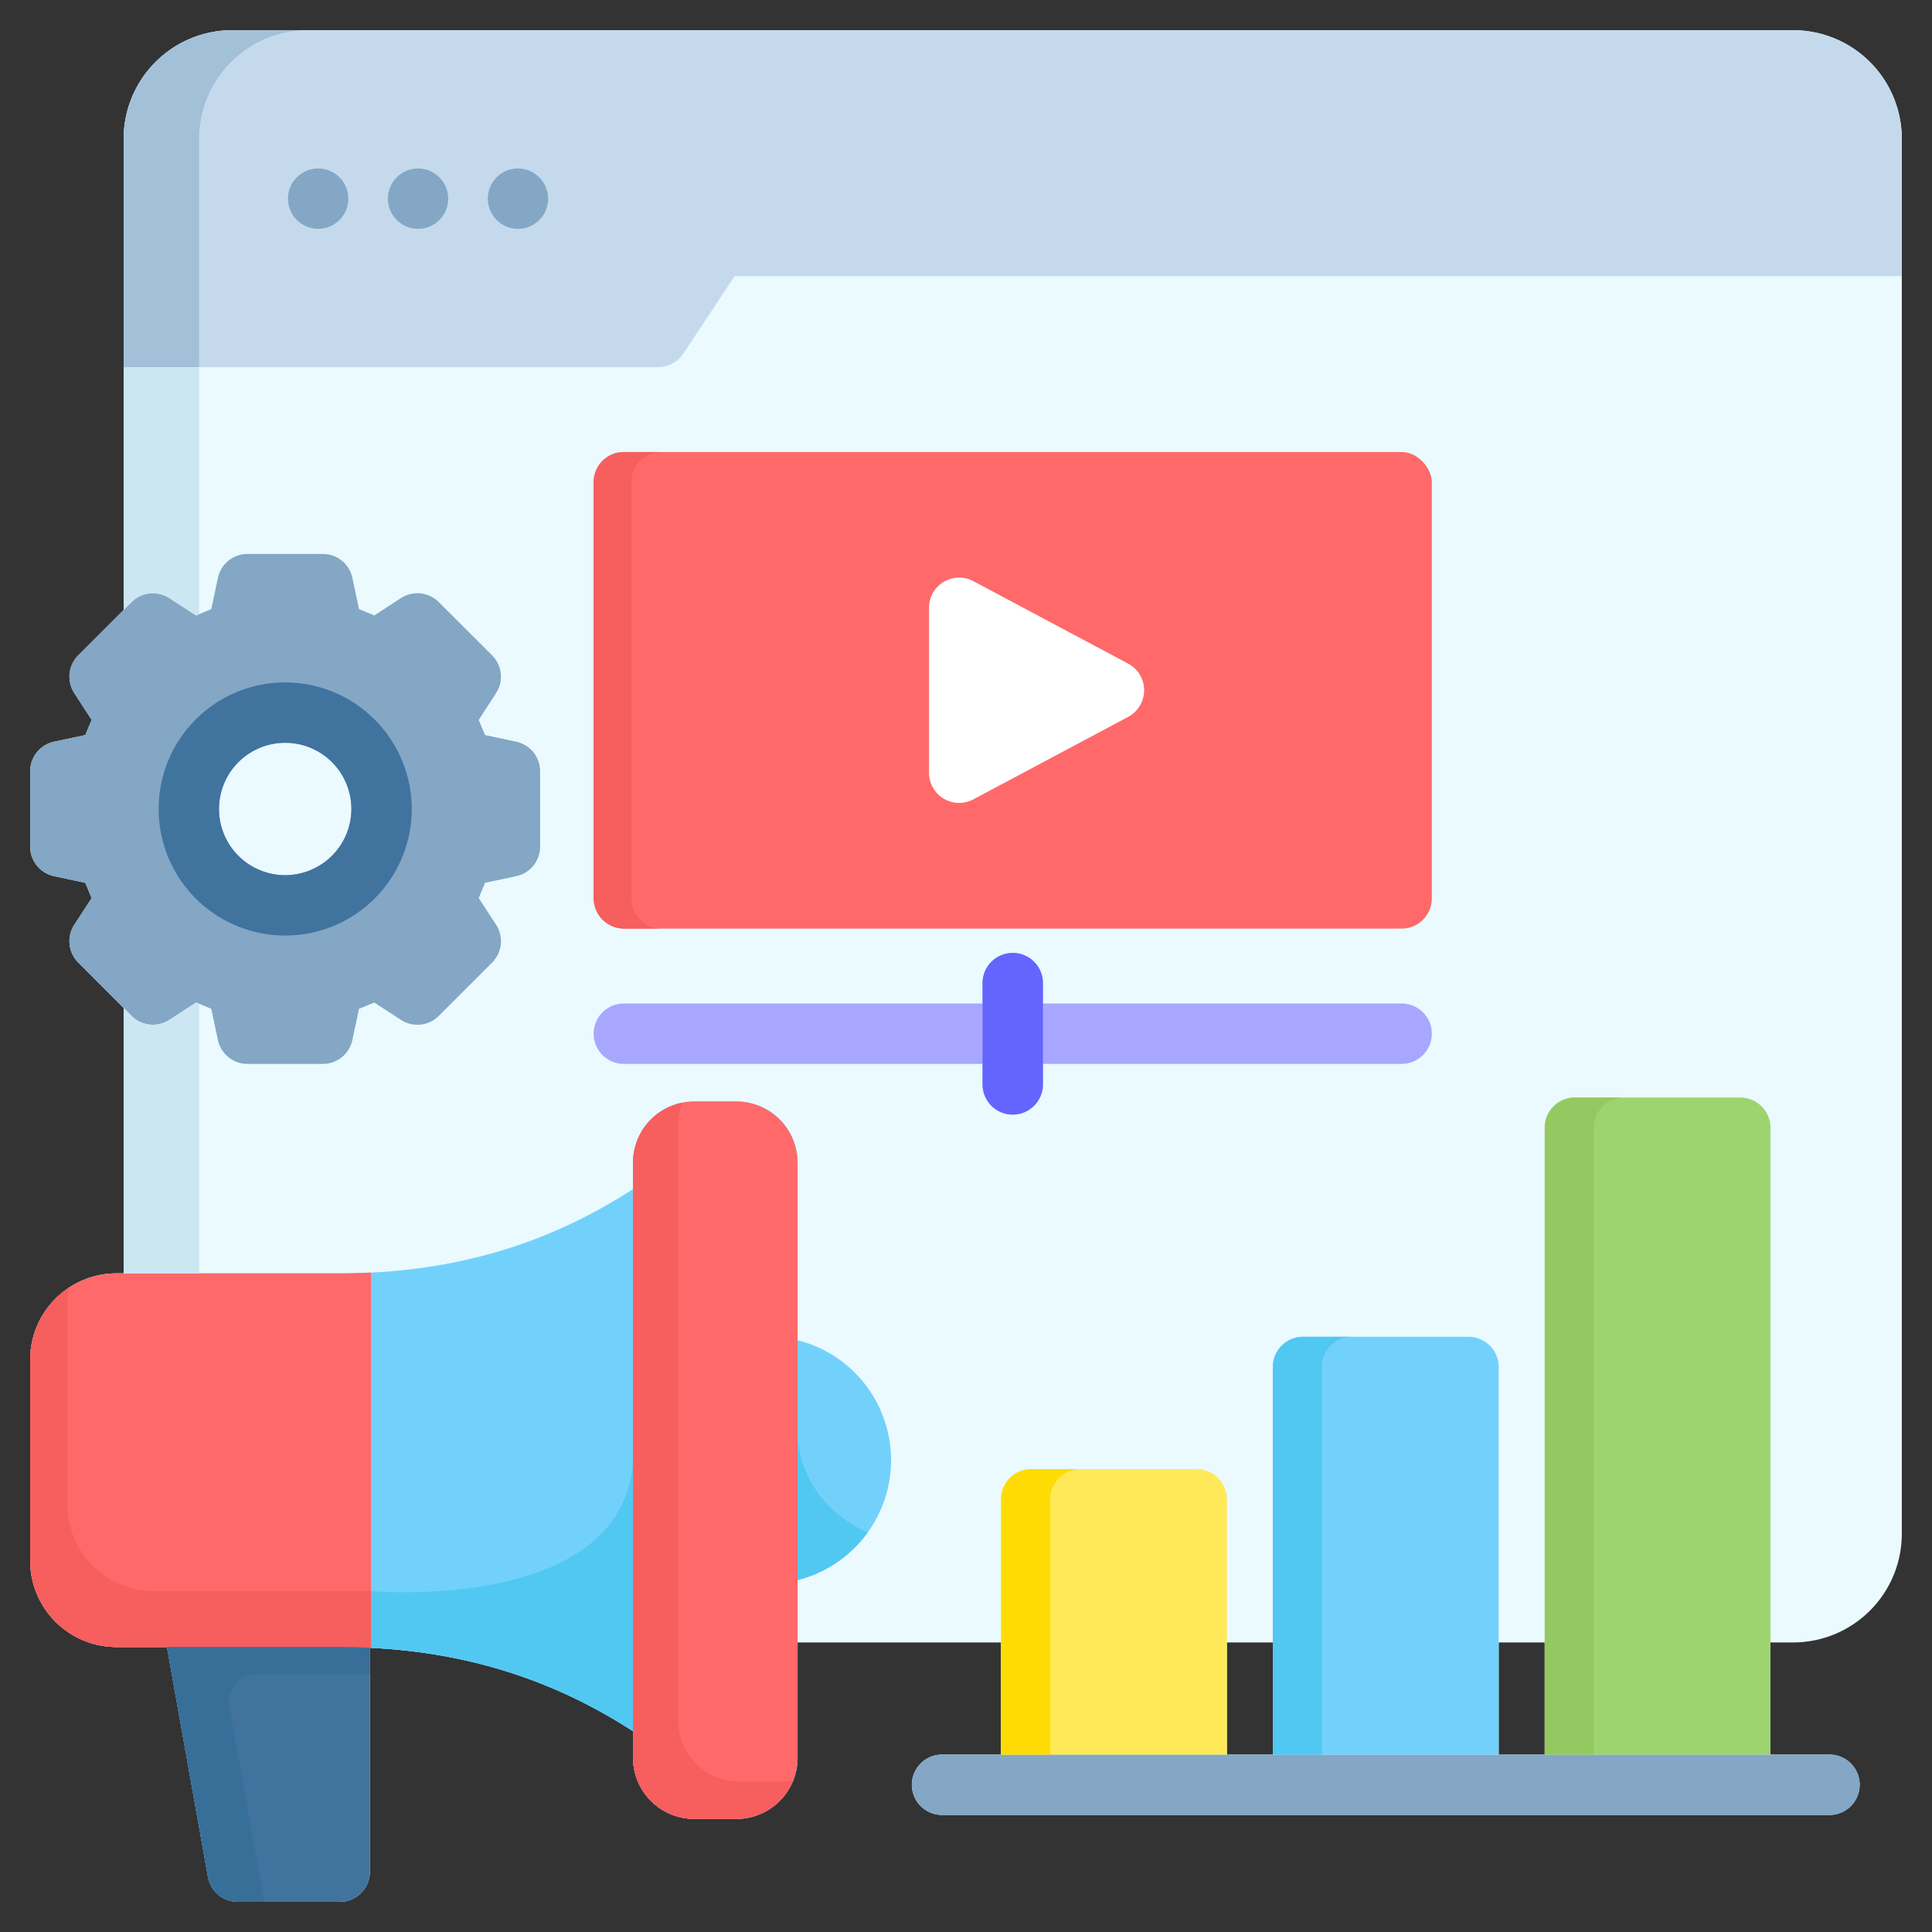 <svg xmlns="http://www.w3.org/2000/svg" version="1.1" xmlns:xlink="http://www.w3.org/1999/xlink" xmlns:svgjs="http://svgjs.com/svgjs" width="512" height="512" x="0" y="0" viewBox="0 0 512 512" style="enable-background:new 0 0 512 512" xml:space="preserve" class=""><rect x="0" y="0" width="512" height="512" fill="#333333" stroke="none"/><g><path fill="#eafaff" d="M475.223 8H61.551a28.81 28.81 0 0 0-28.778 28.777v124.865l-12.027 12.026a8 8 0 0 0-1.058 10.008l4.6 7.095-1.675 4.029-8.278 1.761A8 8 0 0 0 8 204.383v19.983a8 8 0 0 0 6.334 7.824l8.274 1.762L24.286 238l-4.593 7.069a8 8 0 0 0 1.047 10.01l12.033 12.058v70.325h-1.92A22.878 22.878 0 0 0 8 360.311v53.317a22.879 22.879 0 0 0 22.853 22.853h13.4l10.868 60.924A8 8 0 0 0 63 504h27.01a8 8 0 0 0 8-8v-59.314c25.813 1.212 48.74 8.481 69.744 22.111v7.015a16.238 16.238 0 0 0 16.221 16.22h11.2a16.224 16.224 0 0 0 16.191-16.22v-30.549h53.924v29.72h-15.64a8 8 0 0 0 0 16h235.181a8 8 0 0 0 0-16h-15.64v-29.72h6.032A28.8 28.8 0 0 0 504 406.514V36.777A28.809 28.809 0 0 0 475.223 8zM325.141 435.263h12.174v29.72h-12.174zm72.025 29.72v-29.72h12.2v29.72z" data-original="#eafaff" class=""></path><path fill="#a7a7ff" d="M371.45 265.942h-95.063v-5.407a8 8 0 1 0-16 0v5.407h-95.064a8 8 0 1 0 0 16h95.064v5.436a8 8 0 0 0 16 0v-5.436h95.063a8 8 0 1 0 0-16z" data-original="#a7a7ff"></path><rect width="222.127" height="126.292" x="157.323" y="119.794" fill="#ff6969" rx="8" data-original="#ff6969" class=""></rect><path fill="#f75e5e" d="M167.323 238.086V127.794a8 8 0 0 1 8-8h-10a8 8 0 0 0-8 8v110.292a8 8 0 0 0 8 8h10a8 8 0 0 1-8-8z" data-original="#f75e5e"></path><path fill="#83a7c5" d="m136.8 196.558-8.268-1.759-1.661-4.019 4.6-7.1a8 8 0 0 0-1.063-10.014l-14.144-14.115a8 8 0 0 0-10.01-1.045l-7.069 4.592-4.044-1.678-1.761-8.274a8 8 0 0 0-7.825-6.335h-19.98a8 8 0 0 0-7.825 6.335l-1.761 8.279-4.025 1.673-7.095-4.6a8 8 0 0 0-10.007 1.057l-14.116 14.113a8 8 0 0 0-1.058 10.008l4.6 7.095-1.675 4.029-8.278 1.761A8 8 0 0 0 8 204.383v19.983a8 8 0 0 0 6.334 7.824l8.274 1.762L24.286 238l-4.593 7.069a8 8 0 0 0 1.047 10.01l14.116 14.141a8 8 0 0 0 10.013 1.061l7.1-4.6 4.018 1.662 1.759 8.267a8 8 0 0 0 7.825 6.335h19.988a8 8 0 0 0 7.824-6.334l1.76-8.264 4.038-1.666 7.076 4.6a8 8 0 0 0 10.016-1.05l14.145-14.145a8 8 0 0 0 1.052-10.016l-4.6-7.078 1.665-4.037 8.265-1.76a8 8 0 0 0 6.334-7.824v-19.988a8 8 0 0 0-6.334-7.825zm-61.225 35.37a17.539 17.539 0 1 1 17.539-17.539 17.567 17.567 0 0 1-17.539 17.539z" data-original="#83a7c5"></path><path fill="#c4daec" d="M504 36.777A28.809 28.809 0 0 0 475.223 8H61.551a28.81 28.81 0 0 0-28.778 28.777V97.3h141.649a8 8 0 0 0 6.672-3.586l13.586-20.535H504z" data-original="#c4daec"></path><path fill="#72d1fb" d="M211.362 355.173V308.1a16.224 16.224 0 0 0-16.219-16.192h-11.168a16.224 16.224 0 0 0-16.221 16.192v7.018c-23.1 15.015-48.578 22.341-77.744 22.341H30.853A22.878 22.878 0 0 0 8 360.311v53.317a22.879 22.879 0 0 0 22.853 22.853h13.4l10.868 60.924A8 8 0 0 0 63 504h27.01a8 8 0 0 0 8-8v-59.314c25.813 1.212 48.74 8.481 69.744 22.111v7.015a16.238 16.238 0 0 0 16.221 16.22h11.2a16.224 16.224 0 0 0 16.191-16.22v-47.075a32.773 32.773 0 0 0 0-63.564z" data-original="#72d1fb"></path><path fill="#ff6969" d="M195.143 291.907h-11.168a16.224 16.224 0 0 0-16.221 16.193v157.712a16.238 16.238 0 0 0 16.221 16.22h11.2a16.224 16.224 0 0 0 16.191-16.22V308.1a16.224 16.224 0 0 0-16.223-16.193z" data-original="#ff6969" class=""></path><path fill="#f75e5e" d="M207.119 472.15h-11.2a16.239 16.239 0 0 1-16.219-16.22V298.216a16.071 16.071 0 0 1 1.17-6 16.222 16.222 0 0 0-13.116 15.884v157.712a16.238 16.238 0 0 0 16.221 16.22h11.2a16.209 16.209 0 0 0 15.016-10.183 16.16 16.16 0 0 1-3.072.301z" data-original="#f75e5e"></path><path fill="#ff6969" d="M98.309 337.233c-2.737.136-5.5.225-8.3.225H30.853A22.878 22.878 0 0 0 8 360.311v53.317a22.879 22.879 0 0 0 22.853 22.853H90.17c2.748 0 5.454.087 8.139.219z" data-original="#ff6969" class=""></path><path fill="#f75e5e" d="M40.735 421.658a22.879 22.879 0 0 1-22.853-22.853v-53.318a22.806 22.806 0 0 1 .4-4.249A22.846 22.846 0 0 0 8 360.311v53.317a22.879 22.879 0 0 0 22.853 22.853H90.17c2.748 0 5.454.087 8.139.219v-15.042z" data-original="#f75e5e"></path><path fill="#41739f" d="M90.17 436.481H44.253l10.868 60.924A8 8 0 0 0 63 504h27.01a8 8 0 0 0 8-8v-59.315a167.429 167.429 0 0 0-7.84-.204z" data-original="#41739f"></path><path fill="#376f99" d="M60.734 452.02a7.063 7.063 0 0 1 6.954-8.3H98.01v-7.032c-2.588-.121-5.194-.2-7.84-.2H44.253l10.868 60.924A8 8 0 0 0 63 504h7.01z" data-original="#376f99"></path><path fill="#51c8f2" d="M167.754 458.8v-71.678c-2.581 40.5-69.445 34.536-69.445 34.536v15.047c25.691 1.254 48.523 8.515 69.445 22.095zM229.937 406.112c-18.116-8.086-18.575-24.9-18.575-24.9v37.529a32.873 32.873 0 0 0 18.575-12.629z" data-original="#51c8f2"></path><path fill="#a3c0d9" d="M32.778 36.777V97.3h20V36.777A28.809 28.809 0 0 1 81.554 8h-20a28.809 28.809 0 0 0-28.776 28.777z" data-original="#a3c0d9"></path><g fill="#83a7c5"><path fill-rule="evenodd" d="M84.312 60.644a7.994 7.994 0 1 0-7.994-7.994 8.021 8.021 0 0 0 7.994 7.994zM110.786 60.644a7.994 7.994 0 1 0-7.993-7.994 8.027 8.027 0 0 0 7.993 7.994zM137.289 60.644a7.994 7.994 0 1 0-8.021-7.994 8.021 8.021 0 0 0 8.021 7.994z" fill="#83a7c5" data-original="#83a7c5"></path><path d="M484.831 480.983H249.65a8 8 0 0 1 0-16h235.181a8 8 0 0 1 0 16z" fill="#83a7c5" data-original="#83a7c5"></path></g><path fill="#ffffff" d="m298.957 175.862-41-21.848a8 8 0 0 0-11.767 7.057v43.709a8 8 0 0 0 11.76 7.062l41.019-21.857a8 8 0 0 0-.008-14.123z" data-original="#ffffff" class=""></path><path fill="#6464ff" d="M268.387 295.378a8 8 0 0 1-8-8v-26.843a8 8 0 1 1 16 0v26.843a8 8 0 0 1-8 8z" data-original="#6464ff"></path><path fill="#9dd46f" d="M469.191 464.983V298.858a8 8 0 0 0-8-8h-43.822a8 8 0 0 0-8 8v166.125z" data-original="#9dd46f"></path><path fill="#ffe958" d="M325.141 464.983V397.33a8 8 0 0 0-8-8H273.29a8 8 0 0 0-8 8v67.653z" data-original="#ffe958"></path><path fill="#72d1fb" d="M397.166 464.983V362.267a8 8 0 0 0-8-8h-43.851a8 8 0 0 0-8 8v102.716z" data-original="#72d1fb"></path><path fill="#94c961" d="M430.369 290.858h-13a8 8 0 0 0-8 8v166.125h13V298.858a8 8 0 0 1 8-8z" data-original="#94c961"></path><path fill="#ffdb06" d="M286.29 389.33h-13a8 8 0 0 0-8 8v67.653h13V397.33a8 8 0 0 1 8-8z" data-original="#ffdb06"></path><path fill="#51c8f2" d="M358.315 354.267h-13a8 8 0 0 0-8 8v102.716h13V362.267a8 8 0 0 1 8-8z" data-original="#51c8f2"></path><path fill="#41739f" d="M75.581 180.85a33.539 33.539 0 1 0 33.54 33.539 33.591 33.591 0 0 0-33.54-33.539zm0 51.078a17.539 17.539 0 1 1 17.54-17.539 17.573 17.573 0 0 1-17.54 17.539z" data-original="#41739f"></path><path fill="#cce6f2" d="M34.862 159.553a8 8 0 0 1 10.007-1.053l7.095 4.6.813-.338V97.3h-20v64.341zM51.973 265.678l-7.1 4.6a8 8 0 0 1-10.013-1.061l-2.083-2.087v70.325h20V266.01z" data-original="#cce6f2"></path></g></svg>